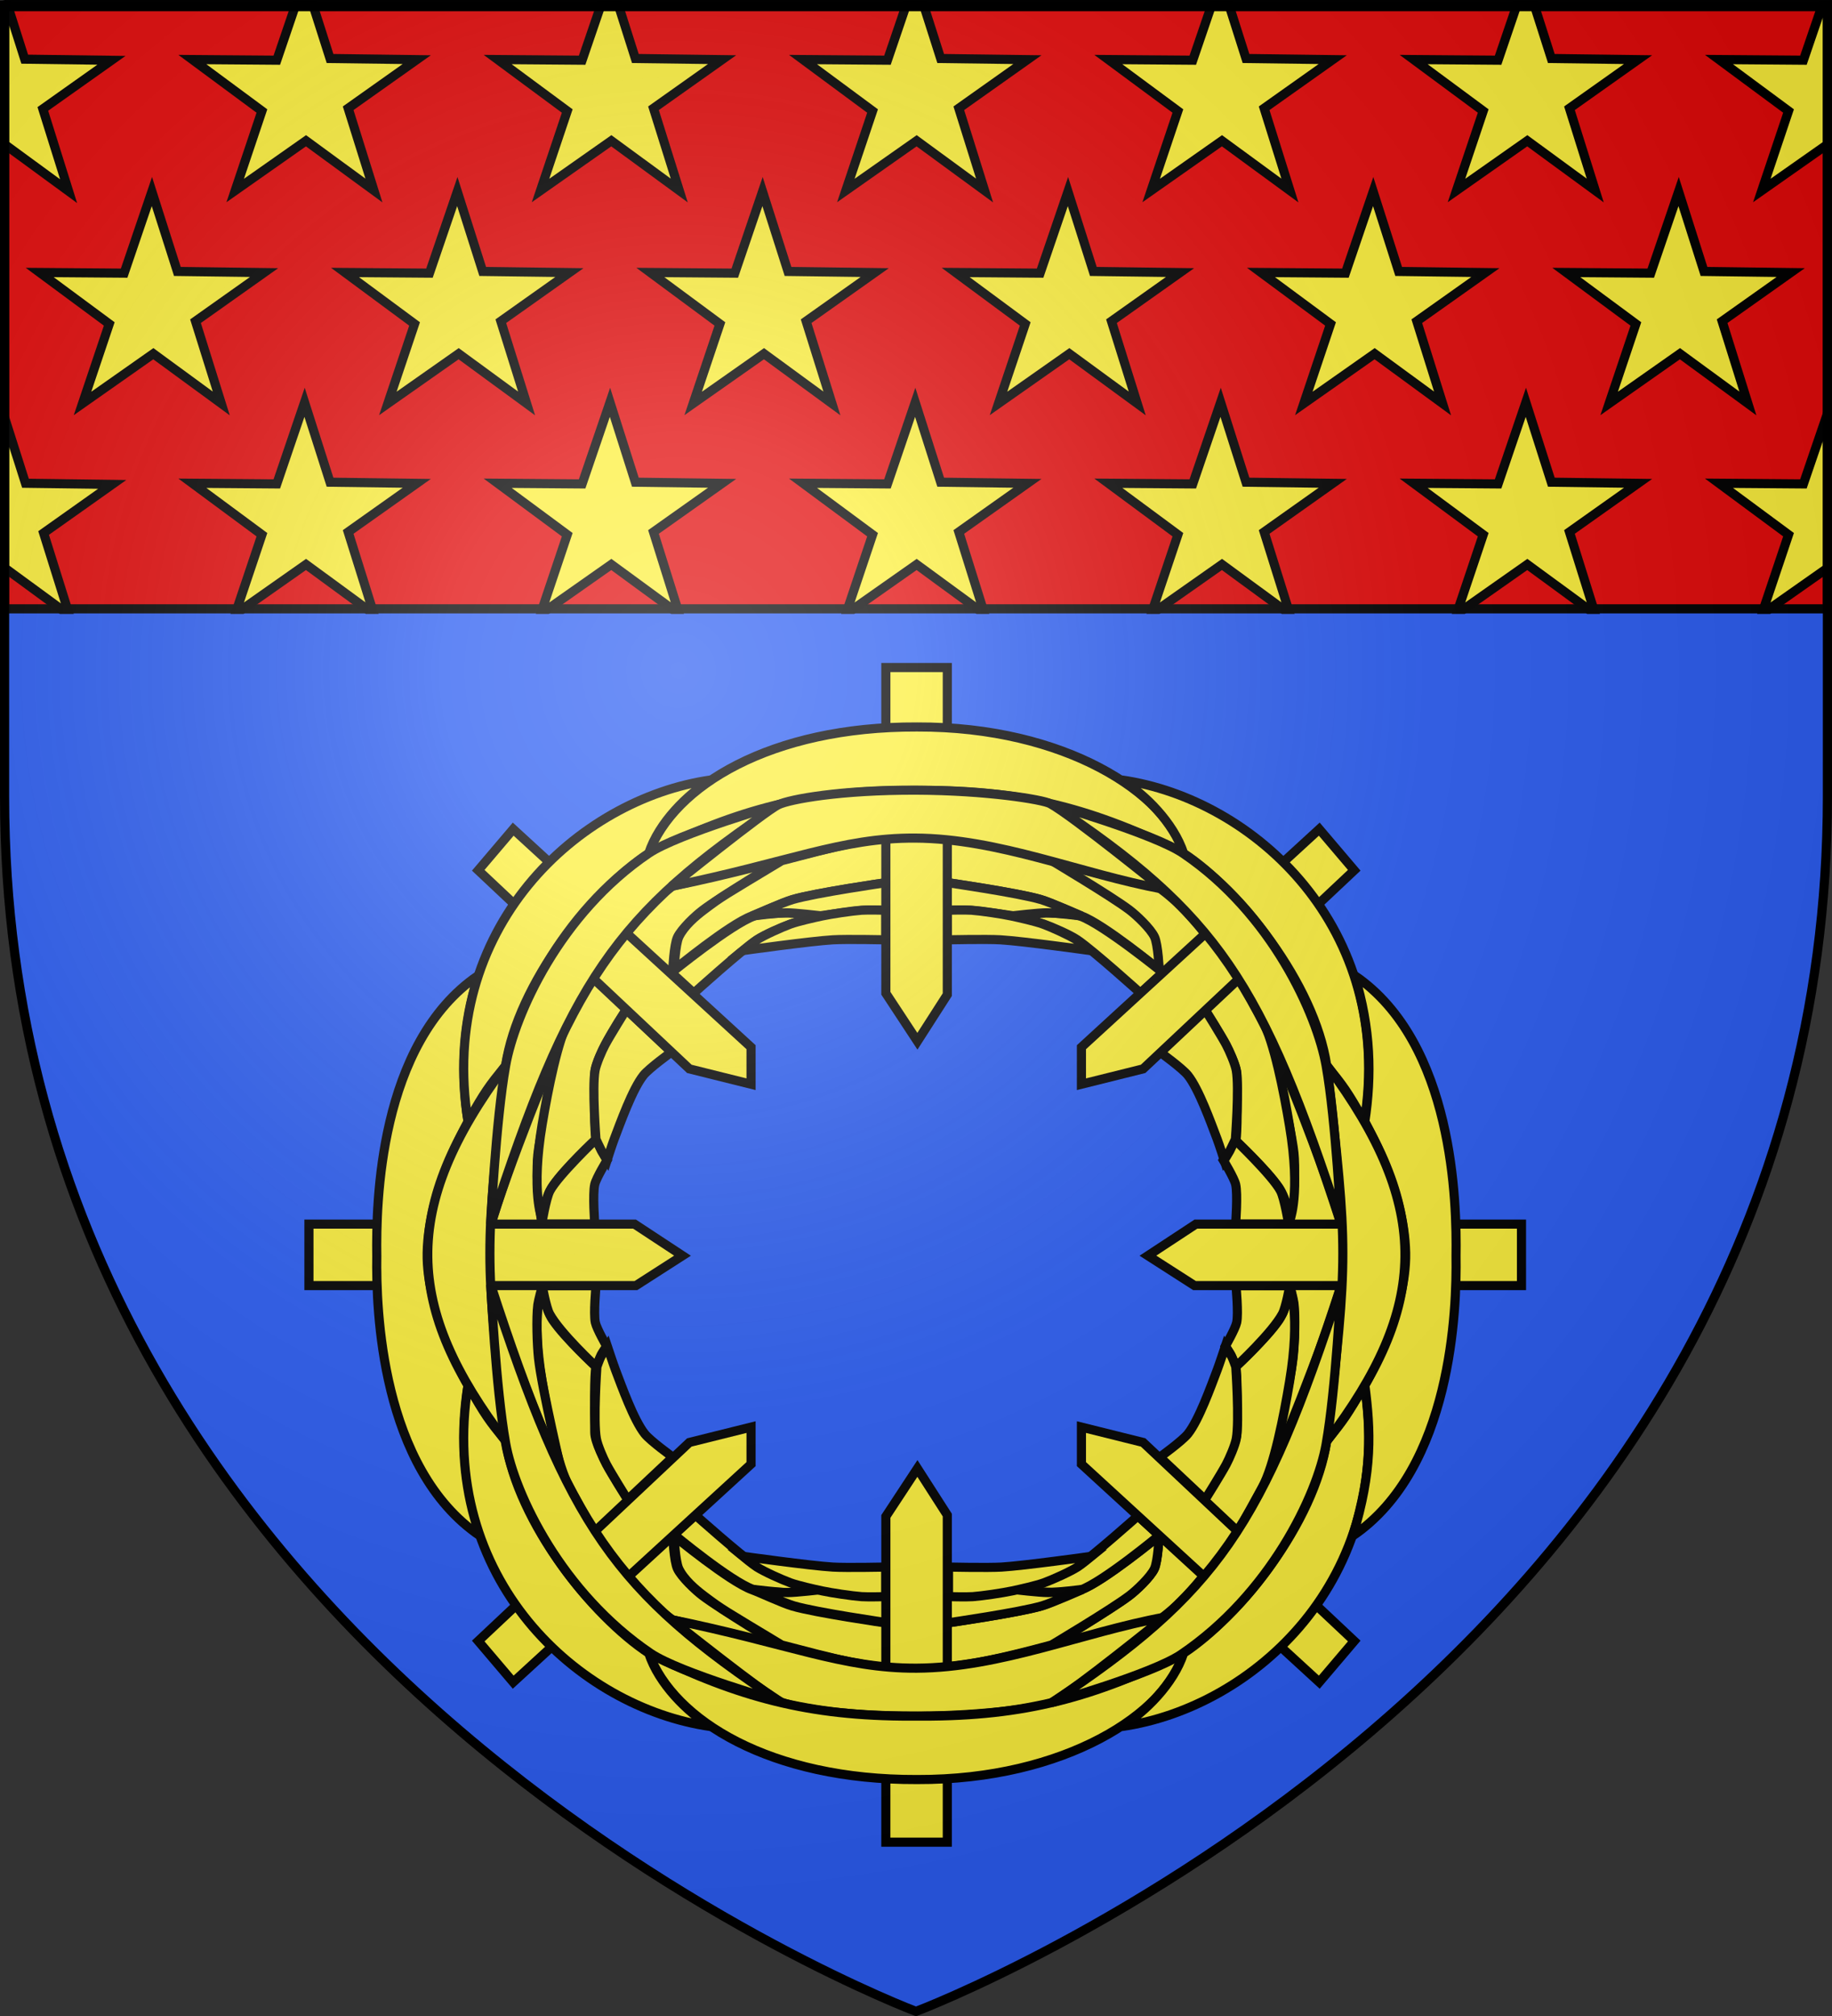 <?xml version="1.0" encoding="utf-8"?>
<!-- Generator: Adobe Illustrator 16.0.0, SVG Export Plug-In . SVG Version: 6.00 Build 0)  -->
<!DOCTYPE svg PUBLIC "-//W3C//DTD SVG 1.1//EN" "http://www.w3.org/Graphics/SVG/1.1/DTD/svg11.dtd">
<svg version="1.1" id="Calque_1" xmlns="http://www.w3.org/2000/svg" xmlns:xlink="http://www.w3.org/1999/xlink" x="0px" y="0px"
	 width="600px" height="660.104px" viewBox="0 0 600 660.104" enable-background="new 0 0 600 660.104" xml:space="preserve">
<rect x="0" y="0" width="600" height="660.104" fill="#333333" stroke="none"/>
<g id="Fond" xmlns:svg="http://www.w3.org/2000/svg">
	<path id="path2855" fill="#2B5DF2" d="M300,658.5c0,0,298.5-112.32,298.5-397.772c0-285.451,0-258.552,0-258.552H1.5v258.552
		C1.5,546.18,300,658.5,300,658.5z"/>
</g>
<g id="Plessage">
	<path fill="#FCEF3C" stroke="#000000" stroke-width="2.989" d="M415.688,482.572c1.435-1.828,18.365-43.528,23.513-61.628v-20.192
		c-4.573-16.539-21.691-59.379-23.711-62.298c0,0,7.275,29.704,8.282,38.951c0.498,4.576,0.132,13.428-0.674,17.96
		c-0.23,1.295-0.675,5.387-0.675,5.387v20.192c0,0,1.166,4.189,1.349,5.625c0.551,4.342,0.244,13.157-0.225,17.51
		C422.497,453.844,415.688,482.572,415.688,482.572z"/>
	<path fill="#FCEF3C" stroke="#000000" stroke-width="2.989" d="M177.49,421.518c0,0-3.649,8.418,0.074,30.762
		c1.929,11.585,5.108,27.672,8.904,34.576c6.855,12.463,7.631,14.23,13.809,22.101c6.636,8.459,11.428,15.114,19.982,21.345
		l35.226,8.345c0,0-19.36-11.689-25.372-16.221c-2.41-1.813-6.927-6.106-8.231-8.831c-1.175-2.452-1.551-10.768-1.551-10.768
		l-14.497-11.847c0,0-10.949-15.836-11.041-21.986c-0.299-20.207,0.394-21.547,0.394-21.547s-10.129-9.342-14.153-15.276
		C178.336,428.188,177.49,421.518,177.49,421.518z"/>
	<path fill="#FCEF3C" stroke="#000000" stroke-width="2.989" d="M184.224,483.147c-1.432-1.829-18.362-43.53-23.508-61.63v-20.193
		c4.572-16.536,21.69-59.379,23.709-62.299c0,0-7.275,29.705-8.282,38.952c-0.497,4.578-0.133,13.429,0.674,17.961
		c0.229,1.294,0.674,5.386,0.674,5.386v20.193c0,0-1.165,4.19-1.348,5.625c-0.551,4.344-0.243,13.156,0.226,17.51
		C177.418,454.419,184.224,483.147,184.224,483.147z"/>
	<path fill="#FCEF3C" stroke="#000000" stroke-width="2.989" d="M422.424,421.518c0,0,3.649,8.418-0.072,30.762
		c-1.931,11.585-5.111,27.672-8.905,34.576c-6.854,12.463-7.632,14.23-13.811,22.101c-6.636,8.459-11.428,15.114-19.979,21.345
		l-35.229,8.345c0,0,19.361-11.689,25.373-16.221c2.411-1.813,6.927-6.106,8.232-8.831c1.175-2.452,1.548-10.768,1.548-10.768
		l14.499-11.847c0,0,10.95-15.836,11.042-21.986c0.298-20.207-0.393-21.547-0.393-21.547s10.126-9.342,14.15-15.276
		C421.578,428.188,422.424,421.518,422.424,421.518z"/>
	<path fill="#FCEF3C" stroke="#000000" stroke-width="2.989" d="M422.424,399.45c0,0,3.649-8.417-0.072-30.762
		c-1.931-11.583-5.111-27.672-8.905-34.574c-6.854-12.465-7.632-14.229-13.811-22.101c-6.636-8.459-11.428-15.115-19.979-21.346
		l-35.229-8.344c0,0,19.361,11.689,25.373,16.22c2.411,1.815,6.927,6.107,8.232,8.83c1.175,2.454,1.548,10.769,1.548,10.769
		l14.499,11.847c0,0,10.95,15.834,11.042,21.986c0.298,20.204-0.393,21.547-0.393,21.547s10.126,9.343,14.15,15.278
		C421.578,392.78,422.424,399.45,422.424,399.45z"/>
	<path fill="#FCEF3C" stroke="#000000" stroke-width="2.989" d="M177.487,398.896c0,0-3.647-8.419,0.074-30.763
		c1.932-11.582,5.111-27.672,8.906-34.575c6.854-12.461,7.631-14.226,13.808-22.098c6.636-8.459,11.428-15.115,19.981-21.346
		l35.228-8.343c0,0-19.36,11.689-25.372,16.219c-2.41,1.815-6.926,6.108-8.231,8.831c-1.176,2.453-1.551,10.768-1.551,10.768
		l-14.497,11.845c0,0-10.951,15.838-11.042,21.987c-0.298,20.207,0.394,21.548,0.394,21.548s-10.127,9.344-14.151,15.28
		C178.335,392.225,177.487,398.896,177.487,398.896z"/>
	<path fill="#FCEF3C" stroke="#000000" stroke-width="2.989" d="M220.782,317.472c0,0,18.2-14.952,25.476-17.593
		c2.686-0.975,9.875-4.375,13.32-5.388c7.461-2.194,30.607-5.537,30.607-5.537h20.069c0,0,23.146,3.342,30.605,5.537
		c3.446,1.014,10.638,4.413,13.321,5.388c7.276,2.641,25.477,17.593,25.477,17.593s-0.375-8.314-1.553-10.769
		c-1.303-2.721-5.819-7.015-8.229-8.83c-6.01-4.53-25.447-16.102-25.447-16.102c-14.825-3.995-29.661-7.724-44.756-7.799
		c-15.052-0.074-27.261,3.563-43.655,7.799c-19.273,11.636-19.337,11.499-25.446,16.102c-2.81,2.114-6.526,5.275-8.231,8.83
		c-1.174,2.454-1.551,10.769-1.551,10.769"/>
	<path fill="#FCEF3C" stroke="#000000" stroke-width="2.989" d="M220.752,502.826c0,0,18.202,14.954,25.477,17.595
		c2.685,0.974,9.874,4.374,13.321,5.388c7.459,2.194,30.607,5.535,30.607,5.535h20.07c0,0,23.143-3.341,30.604-5.535
		c3.446-1.014,10.639-4.414,13.321-5.388c7.274-2.641,25.478-17.595,25.478-17.595s-0.377,8.315-1.551,10.768
		c-1.306,2.725-5.822,7.018-8.232,8.831c-6.013,4.531-25.445,16.104-25.445,16.104c-14.827,3.995-29.663,7.723-44.757,7.798
		c-15.053,0.075-27.262-3.562-43.655-7.798c-19.272-11.636-19.335-11.5-25.446-16.104c-2.809-2.114-6.526-5.272-8.23-8.831
		c-1.176-2.452-1.551-10.768-1.551-10.768"/>
	<path fill="#FCEF3C" stroke="#000000" stroke-width="2.989" d="M177.427,400.752h17.366c0,0-0.759-9.854,0-13.018
		c0.52-2.164,4.041-7.933,4.041-7.933s-1.338-2.139-1.795-2.994c-0.456-0.854-1.854-3.839-1.854-3.839s-12.455,11.896-15.095,16.913
		C178.785,392.359,177.427,400.752,177.427,400.752z"/>
	<path fill="#FCEF3C" stroke="#000000" stroke-width="2.989" d="M422.049,400.752h-17.365c0,0,0.758-9.854,0-13.018
		c-0.52-2.164-4.043-7.933-4.043-7.933s1.34-2.139,1.799-2.994c0.455-0.854,1.852-3.839,1.852-3.839s12.457,11.896,15.097,16.913
		C420.689,392.359,422.049,400.752,422.049,400.752z"/>
	<path fill="#FCEF3C" stroke="#000000" stroke-width="2.989" d="M422.424,420.944c0,0-1.281,7.062-2.394,9.145
		c-3.329,6.246-15.301,17.357-15.301,17.357s-1.122-2.987-1.609-3.929c-0.384-0.74-1.797-2.806-1.797-2.806s3.248-5.648,3.705-7.745
		c0.636-2.938-0.225-12.022-0.225-12.022H422.424z"/>
	<path fill="#FCEF3C" stroke="#000000" stroke-width="2.989" d="M177.579,420.944c0,0,1.283,7.062,2.395,9.145
		c3.331,6.246,15.301,17.357,15.301,17.357s1.122-2.987,1.611-3.929c0.385-0.74,1.796-2.806,1.796-2.806s-3.249-5.648-3.704-7.745
		c-0.639-2.938,0.224-12.022,0.224-12.022H177.579z"/>
	<path fill="#FCEF3C" stroke="#000000" stroke-width="2.989" d="M220.786,502.408c0,0,18.411,15.295,25.862,17.924
		c2.692,0.953,11.374,1.046,11.374,1.046l11.078-0.974c0,0-7.989-1.773-10.552-2.692c-2.859-1.026-8.484-3.468-11-5.176
		c-5.317-3.604-19.787-16.52-19.787-16.52L220.786,502.408z"/>
	<path fill="#FCEF3C" stroke="#000000" stroke-width="2.989" d="M380.813,318.426c0,0-19.566-15.88-27.021-18.509
		c-2.689-0.951-11.372-1.045-11.372-1.045l-11.077,0.973c0,0,7.988,1.775,10.552,2.694c2.858,1.025,8.485,3.468,11,5.173
		c5.316,3.606,20.612,17.41,20.612,17.41L380.813,318.426z"/>
	<path fill="#FCEF3C" stroke="#000000" stroke-width="2.989" d="M219.92,318.426c0,0,19.567-15.88,27.02-18.509
		c2.692-0.952,11.374-1.045,11.374-1.045l11.077,0.973c0,0-7.989,1.775-10.551,2.694c-2.86,1.026-8.486,3.468-11,5.173
		c-5.317,3.606-20.613,17.41-20.613,17.41L219.92,318.426z"/>
	<path fill="#FCEF3C" stroke="#000000" stroke-width="2.989" d="M379.645,502.668c0,0-18.409,15.296-25.861,17.924
		c-2.691,0.95-11.127,0.639-11.127,0.639l-11.322-0.565c0,0,7.987-1.776,10.55-2.692c2.858-1.027,8.484-3.47,10.999-5.176
		c5.318-3.605,19.788-16.521,19.788-16.521L379.645,502.668z"/>
	<path fill="#FCEF3C" stroke="#000000" stroke-width="2.989" d="M219.92,344.423c0,0-7.329,5.282-9.188,7.614
		c-3.606,4.528-7.536,15.524-9.597,20.932c-0.635,1.664-2.302,6.833-2.302,6.833s-1.323-2.11-1.795-2.994
		c-0.441-0.824-1.854-3.839-1.854-3.839s-1.306-16.969-0.3-22.506c0.403-2.221,2.23-6.417,3.291-8.409
		c1.583-2.976,6.937-11.552,6.937-11.552L219.92,344.423z"/>
	<path fill="#FCEF3C" stroke="#000000" stroke-width="2.989" d="M379.863,344.423c0,0,7.328,5.282,9.188,7.614
		c3.605,4.528,7.536,15.524,9.597,20.932c0.636,1.664,2.301,6.833,2.301,6.833s1.325-2.11,1.795-2.994
		c0.441-0.824,1.855-3.839,1.855-3.839s1.306-16.969,0.298-22.506c-0.402-2.221-2.231-6.417-3.289-8.409
		c-1.581-2.976-6.939-11.552-6.939-11.552L379.863,344.423z"/>
	<path fill="#FCEF3C" stroke="#000000" stroke-width="2.989" d="M379.863,477.031c0,0,7.328-5.28,9.188-7.615
		c3.605-4.526,7.536-15.523,9.597-20.931c0.636-1.663,2.675-7.773,2.675-7.773s1.597,2.505,2.067,3.389
		c0.44,0.825,1.339,3.346,1.339,3.346s1.24,17.757,0.168,23.544c-0.409,2.223-2.231,6.417-3.289,8.412
		c-1.581,2.977-6.939,11.55-6.939,11.55L379.863,477.031z"/>
	<path fill="#FCEF3C" stroke="#000000" stroke-width="2.989" d="M220.356,477.031c0,0-7.329-5.28-9.188-7.615
		c-3.605-4.526-7.536-15.523-9.597-20.931c-0.634-1.663-2.674-7.773-2.674-7.773s-1.596,2.505-2.069,3.389
		c-0.439,0.825-1.337,3.346-1.337,3.346s-1.241,17.757-0.171,23.544c0.41,2.223,2.231,6.417,3.291,8.412
		c1.58,2.977,6.938,11.55,6.938,11.55L220.356,477.031z"/>
	<g>
		<g>
			<path fill="#FCEF3C" stroke="#000000" stroke-width="2.989" d="M290.127,522.22c0,0-5.056,0.109-6.735,0
				c-3.595-0.228-14.292-1.815-14.292-1.815s-8.298,0.979-11.078,0.974c-2.848-0.004-11.341-1.046-11.341-1.046
				s9.874,4.376,13.319,5.389c7.459,2.194,30.607,5.536,30.607,5.536h20.07"/>
		</g>
		<g>
			<path fill="#FCEF3C" stroke="#000000" stroke-width="2.989" d="M310.646,531.257c0,0,23.181-3.342,30.642-5.536
				c3.445-1.013,13.318-5.389,13.318-5.389s-8.495,1.042-11.339,1.046c-2.781,0.006-11.077-0.974-11.077-0.974
				s-10.699,1.588-14.295,1.815c-1.68,0.109-6.736,0-6.736,0h-21.032"/>
		</g>
	</g>
	<g>
		<g>
			<path fill="#FCEF3C" stroke="#000000" stroke-width="2.989" d="M289.736,297.99c0,0-5.056-0.107-6.735,0
				c-3.595,0.228-14.292,1.816-14.292,1.816s-8.298-0.979-11.078-0.974c-2.848,0.006-11.341,1.045-11.341,1.045
				s9.875-4.374,13.32-5.388c7.46-2.193,30.607-5.535,30.607-5.535h20.071"/>
		</g>
		<g>
			<path fill="#FCEF3C" stroke="#000000" stroke-width="2.989" d="M289.736,297.99h21.034c0,0,5.054-0.107,6.735,0
				c3.596,0.228,14.293,1.816,14.293,1.816s8.299-0.979,11.078-0.974c2.845,0.006,11.339,1.045,11.339,1.045
				s-9.874-4.374-13.318-5.388c-7.46-2.193-30.643-5.535-30.643-5.535"/>
		</g>
	</g>
	<path fill="#FCEF3C" stroke="#000000" stroke-width="2.989" d="M290.127,307.673c0,0-13.027-0.26-17.361,0
		c-7.409,0.441-29.472,3.528-29.472,3.528s3.332-2.725,4.545-3.489c2.572-1.619,8.147-4.126,11-5.173
		c2.52-0.925,7.781-2.104,10.409-2.663c3.199-0.68,9.684-1.649,12.946-1.886c1.979-0.144,7.933-0.001,7.933-0.001V307.673z"/>
	<path fill="#FCEF3C" stroke="#000000" stroke-width="2.989" d="M310.287,307.673c0,0,13.026-0.26,17.361,0
		c7.405,0.441,29.471,3.528,29.471,3.528s-3.331-2.725-4.542-3.489c-2.573-1.619-8.15-4.126-11-5.173
		c-2.523-0.925-7.785-2.104-10.412-2.663c-3.2-0.68-9.684-1.649-12.944-1.886c-1.979-0.144-7.934-0.001-7.934-0.001V307.673z"/>
	<path fill="#FCEF3C" stroke="#000000" stroke-width="2.989" d="M290.127,513.033c0,0-13.027,0.257-17.361,0
		c-7.407-0.442-29.472-3.529-29.472-3.529s3.332,2.727,4.545,3.487c2.571,1.62,8.148,4.127,11,5.172
		c2.521,0.926,7.781,2.106,10.411,2.663c3.199,0.68,9.682,1.65,12.944,1.889c1.979,0.143,7.933,0,7.933,0V513.033z"/>
	<path fill="#FCEF3C" stroke="#000000" stroke-width="2.989" d="M310.646,513.033c0,0,13.025,0.257,17.358,0
		c7.408-0.442,29.475-3.529,29.475-3.529s-3.333,2.727-4.546,3.487c-2.57,1.62-8.149,4.127-11.001,5.172
		c-2.521,0.926-7.78,2.106-10.41,2.663c-3.199,0.68-9.682,1.65-12.945,1.889c-1.978,0.143-7.931,0-7.931,0V513.033z"/>
	<g>
		<polygon fill="#FCEF3C" stroke="#000000" stroke-width="2.989" points="168.079,271.446 245.977,342.834 245.977,354.956 
			225.773,349.927 156.629,284.916 		"/>
		<polygon fill="#FCEF3C" stroke="#000000" stroke-width="2.989" points="432.077,271.446 354.181,342.834 354.181,354.956 
			374.385,349.927 443.527,284.916 		"/>
		<polygon fill="#FCEF3C" stroke="#000000" stroke-width="2.989" points="432.077,550.711 354.181,479.325 354.181,467.203 
			374.385,472.231 443.527,537.241 		"/>
		<polygon fill="#FCEF3C" stroke="#000000" stroke-width="2.989" points="168.079,550.711 245.977,479.325 245.977,467.203 
			225.773,472.231 156.629,537.241 		"/>
		<polygon fill="#FCEF3C" stroke="#000000" stroke-width="2.989" points="101.18,400.752 207.813,400.752 223.527,411.085 
			208.262,420.879 101.18,420.879 		"/>
		<polygon fill="#FCEF3C" stroke="#000000" stroke-width="2.989" points="498.302,400.752 391.67,400.752 375.955,411.085 
			391.222,420.879 498.302,420.879 		"/>
		<polygon fill="#FCEF3C" stroke="#000000" stroke-width="2.989" points="290.127,218.541 290.127,325.173 300.461,340.887 
			310.254,325.623 310.254,218.541 		"/>
		<polygon fill="#FCEF3C" stroke="#000000" stroke-width="2.989" points="290.127,603.09 290.127,496.458 300.461,480.744 
			310.254,496.01 310.254,603.09 		"/>
	</g>
	<g>
		<path fill="#FCEF3C" stroke="#000000" stroke-width="2.989" d="M381.365,529.429c-26.93,5.003-53.721,16.568-81.174,16.704
			c-24.216,0.12-42.093-8.149-80.4-15.927c0,0,30.9,24.546,35.693,26.856c3.686,1.778,20.35,4.845,45.094,4.762
			c23.07-0.079,41.392-3.082,43.853-4.405C351.487,553.63,381.365,529.429,381.365,529.429z"/>
		<path id="Courbe_Nord" fill="#FCEF3C" stroke="#000000" stroke-width="2.989" d="M212.472,279.359L212.472,279.359
			c29.295-14.366,52.25-20.64,85.812-20.597c0.953,0.001,2.86,0.001,3.815,0c33.561-0.043,56.254,6.23,85.551,20.597l0,0
			c-5.389-19.306-38.521-41.539-87.347-41.362C252.486,237.82,220.608,257.304,212.472,279.359z"/>
		<path fill="#FCEF3C" stroke="#000000" stroke-width="2.989" d="M157.222,502.826c-6.541-21.594-5.868-34.278-3.96-49.319
			c0,0-13.718-23.738-13.356-43.326c0.395-21.401,13.44-42.553,13.356-43.102c-2.244-14.816-2.02-30.306,3.368-47.735
			c-32.55,22.157-33.489,74.666-33.225,91.892C123.141,428.464,124.67,480.67,157.222,502.826z"/>
		<path fill="#FCEF3C" stroke="#000000" stroke-width="2.989" d="M232.752,255.349c-43.347,6.22-89.592,48.424-79.49,111.73
			c5.837-10.102,6.51-11.031,12.348-18.261c4.04-26.862,28.453-57.335,46.862-69.459
			C215.764,269.258,225.175,260.072,232.752,255.349z"/>
		<path fill="#FCEF3C" stroke="#000000" stroke-width="2.989" d="M367.37,255.349c43.345,6.22,89.588,48.424,79.487,111.73
			c-5.835-10.102-6.511-11.031-12.347-18.261c-4.04-26.862-28.454-57.335-46.861-69.459
			C384.357,269.258,374.945,260.072,367.37,255.349z"/>
		<path id="Courbe_Nord_1_" fill="#FCEF3C" stroke="#000000" stroke-width="2.989" d="M212.472,541.227L212.472,541.227
			c29.295,14.368,52.25,20.639,85.812,20.598c0.953,0,2.86,0,3.815,0c33.561,0.044,56.254-6.229,85.551-20.598l0,0
			c-5.389,19.308-38.521,41.539-87.347,41.362C252.486,582.766,220.608,563.282,212.472,541.227z"/>
		<path fill="#FCEF3C" stroke="#000000" stroke-width="2.989" d="M232.752,565.239c-43.347-6.222-89.592-48.427-79.49-111.732
			c5.837,10.103,6.51,11.031,12.348,18.26c4.04,26.862,28.453,57.337,46.862,69.46C215.764,551.33,225.175,560.516,232.752,565.239z
			"/>
		<path fill="#FCEF3C" stroke="#000000" stroke-width="2.989" d="M367.37,565.239c43.345-6.222,89.588-48.427,79.487-111.732
			c-5.835,10.103-6.511,11.031-12.347,18.26c-4.04,26.862-28.454,57.337-46.861,69.46
			C384.357,551.33,374.945,560.516,367.37,565.239z"/>
		<path fill="#FCEF3C" stroke="#000000" stroke-width="2.989" d="M443.051,502.826c6.54-21.594,5.867-34.278,3.96-49.319
			c0,0,13.718-23.738,13.356-43.326c-0.395-21.401-13.441-42.553-13.356-43.102c2.243-14.816,2.019-30.306-3.368-47.735
			c32.551,22.157,33.488,74.666,33.225,91.892C477.131,428.464,475.601,480.67,443.051,502.826z"/>
		<path fill="#FCEF3C" stroke="#000000" stroke-width="2.989" d="M165.61,348.818c-6.884,61.475-6.884,61.475,0,122.948
			C132.385,428.027,130.813,395.588,165.61,348.818z"/>
		<path fill="#FCEF3C" stroke="#000000" stroke-width="2.989" d="M434.628,348.818c6.884,61.475,6.884,61.475,0,122.948
			C467.853,428.027,469.424,395.588,434.628,348.818z"/>
		<path fill="#FCEF3C" stroke="#000000" stroke-width="2.989" d="M255.484,263.249c0,0-33.502,9.679-43.012,16.11
			c-29.127,19.7-43.88,52.726-46.862,69.459c-3.256,18.261-4.895,51.934-4.895,51.934
			C186.487,321.508,201.302,299.284,255.484,263.249z"/>
		<path fill="#FCEF3C" stroke="#000000" stroke-width="2.989" d="M344.431,263.249c0,0,33.502,9.679,43.014,16.11
			c29.126,19.7,43.877,52.726,46.862,69.459c3.254,18.261,4.895,51.934,4.895,51.934
			C413.427,321.508,398.611,299.284,344.431,263.249z"/>
		<path fill="#FCEF3C" stroke="#000000" stroke-width="2.989" d="M344.431,557.419c0,0,32.886-9.359,42.396-15.792
			c29.127-19.7,44.494-52.016,47.479-68.748c3.254-18.262,4.895-51.935,4.895-51.935
			C413.427,500.188,398.611,521.386,344.431,557.419z"/>
		<path fill="#FCEF3C" stroke="#000000" stroke-width="2.989" d="M255.484,557.063c0,0-32.886-9.359-42.396-15.793
			c-29.128-19.699-44.496-52.014-47.478-68.748c-3.256-18.26-4.895-51.933-4.895-51.933
			C186.487,499.833,201.302,521.029,255.484,557.063z"/>
		<path fill="#FCEF3C" stroke="#000000" stroke-width="2.989" d="M380.848,291.075c-26.93-5.002-53.721-16.569-81.176-16.704
			c-24.215-0.12-41.443,8.017-79.751,15.794c0,0,30.251-24.414,35.044-26.725c3.686-1.777,20.35-4.845,45.096-4.761
			c23.07,0.079,41.392,3.082,43.851,4.405C350.967,266.874,380.848,291.075,380.848,291.075z"/>
	</g>
</g>
<g id="Chef">
	<path id="chef" fill="#E20909" stroke="#010101" stroke-width="3" d="M1.5,0.823c0,0,0,15.719,0,198.497h596.997V1.5H1.5V0.823"/>
	<g>
		<polygon fill="#FCEF3C" stroke="#000000" stroke-width="2.989" points="562.982,19.494 585.764,36.34 577.014,62.369 
			598.498,47.278 598.498,1.677 596.799,1.677 590.638,19.711 		"/>
		<polygon fill="#FCEF3C" stroke="#000000" stroke-width="2.989" points="458.078,88.865 449.734,62.711 440.642,89.423 
			412.986,89.206 435.767,106.052 427.017,132.081 450.203,115.793 472.453,132.081 464.016,105.152 486.483,89.237 		"/>
		<polygon fill="#FCEF3C" stroke="#000000" stroke-width="2.989" points="390.645,19.711 362.989,19.494 385.77,36.34 
			377.021,62.369 400.207,46.082 422.456,62.369 414.02,35.44 436.487,19.525 408.082,19.153 402.527,1.677 396.807,1.677 		"/>
		<polygon fill="#FCEF3C" stroke="#000000" stroke-width="2.989" points="114.029,174.152 136.497,158.237 108.092,157.865 
			99.748,131.711 90.655,158.423 63,158.206 85.78,175.052 77.563,199.497 79.285,199.497 100.217,184.793 120.303,199.497 
			121.971,199.497 		"/>
		<polygon fill="#FCEF3C" stroke="#000000" stroke-width="2.989" points="490.642,19.711 462.986,19.494 485.767,36.34 
			477.017,62.369 500.203,46.082 522.453,62.369 514.016,35.44 536.483,19.525 508.078,19.153 502.503,1.677 496.781,1.677 		"/>
		<polygon fill="#FCEF3C" stroke="#000000" stroke-width="2.989" points="214.025,174.152 236.494,158.237 208.089,157.865 
			199.776,131.711 190.651,158.423 162.996,158.206 185.776,175.052 177.56,199.497 179.282,199.497 200.214,184.793 
			220.299,199.497 221.967,199.497 		"/>
		<polygon fill="#FCEF3C" stroke="#000000" stroke-width="2.989" points="414.02,174.152 436.487,158.237 408.082,157.865 
			399.77,131.711 390.645,158.423 362.989,158.206 385.77,175.052 377.553,199.497 379.275,199.497 400.207,184.793 
			420.292,199.497 421.96,199.497 		"/>
		<polygon fill="#FCEF3C" stroke="#000000" stroke-width="2.989" points="514.016,174.152 536.483,158.237 508.078,157.865 
			499.734,131.711 490.642,158.423 462.986,158.206 485.767,175.052 477.549,199.497 479.271,199.497 500.203,184.793 
			520.289,199.497 521.957,199.497 		"/>
		<polygon fill="#FCEF3C" stroke="#000000" stroke-width="2.989" points="314.021,174.152 336.49,158.237 308.085,157.865 
			299.741,131.711 290.648,158.423 262.993,158.206 285.773,175.052 277.556,199.497 279.278,199.497 300.21,184.793 
			320.296,199.497 321.964,199.497 		"/>
		<polygon fill="#FCEF3C" stroke="#000000" stroke-width="2.989" points="558.075,88.865 549.763,62.711 540.638,89.423 
			512.982,89.206 535.764,106.052 527.014,132.081 550.2,115.793 572.449,132.081 564.013,105.152 586.48,89.237 		"/>
		<polygon fill="#FCEF3C" stroke="#000000" stroke-width="2.989" points="358.082,88.865 349.77,62.711 340.645,89.423 
			312.989,89.206 335.77,106.052 327.021,132.081 350.207,115.793 372.456,132.081 364.02,105.152 386.486,89.237 		"/>
		<path fill="#FCEF3C" stroke="#000000" stroke-width="2.989" d="M1.501,47.239l20.966,15.348L14.03,35.659l22.469-15.915
			L8.094,19.372L2.47,1.677H1.501C1.501,4.024,1.501,13.622,1.501,47.239z"/>
		<polygon fill="#FCEF3C" stroke="#000000" stroke-width="2.989" points="579.269,199.497 598.498,185.989 598.498,135.414 
			590.638,158.423 562.982,158.206 585.764,175.052 577.546,199.497 		"/>
		<polygon fill="#FCEF3C" stroke="#000000" stroke-width="2.989" points="90.655,19.711 63,19.494 85.78,36.34 77.03,62.369 
			100.217,46.082 122.467,62.369 114.029,35.44 136.497,19.525 108.092,19.153 102.516,1.677 96.794,1.677 		"/>
		<path fill="#FCEF3C" stroke="#000000" stroke-width="2.989" d="M20.084,199.497h2.03l-7.833-25l22.469-15.915L8.345,158.21
			l-6.842-21.528c0,14.758,0,31.105,0,49.212L20.084,199.497z"/>
		<polygon fill="#FCEF3C" stroke="#000000" stroke-width="2.989" points="58.092,88.865 49.748,62.711 40.655,89.423 13,89.206 
			35.78,106.052 27.03,132.081 50.217,115.793 72.467,132.081 64.029,105.152 86.497,89.237 		"/>
		<polygon fill="#FCEF3C" stroke="#000000" stroke-width="2.989" points="290.648,19.711 262.993,19.494 285.773,36.34 
			277.023,62.369 300.21,46.082 322.46,62.369 314.021,35.44 336.49,19.525 308.085,19.153 302.51,1.677 296.788,1.677 		"/>
		<polygon fill="#FCEF3C" stroke="#000000" stroke-width="2.989" points="258.085,88.865 249.741,62.711 240.648,89.423 
			212.993,89.206 235.773,106.052 227.023,132.081 250.21,115.793 272.46,132.081 264.022,105.152 286.49,89.237 		"/>
		<polygon fill="#FCEF3C" stroke="#000000" stroke-width="2.989" points="190.651,19.711 162.996,19.494 185.776,36.34 
			177.027,62.369 200.214,46.082 222.463,62.369 214.025,35.44 236.494,19.525 208.089,19.153 202.534,1.677 196.813,1.677 		"/>
		<polygon fill="#FCEF3C" stroke="#000000" stroke-width="2.989" points="158.089,88.865 149.776,62.711 140.651,89.423 
			112.996,89.206 135.776,106.052 127.027,132.081 150.214,115.793 172.463,132.081 164.025,105.152 186.494,89.237 		"/>
	</g>
</g>
<g id="Habillage">
	<g id="layer2">
		
			<radialGradient id="path2875_1_" cx="-642.781" cy="770.823" r="300" gradientTransform="matrix(1.353 0 0 -1.349 1091.85 1259.342)" gradientUnits="userSpaceOnUse">
			<stop  offset="0" style="stop-color:#FFFFFF;stop-opacity:0.314"/>
			<stop  offset="0.19" style="stop-color:#FFFFFF;stop-opacity:0.251"/>
			<stop  offset="0.6" style="stop-color:#6B6B6B;stop-opacity:0.126"/>
			<stop  offset="1" style="stop-color:#000000;stop-opacity:0.126"/>
		</radialGradient>
		<path id="path2875" fill="url(#path2875_1_)" d="M300,658.5c0,0,298.5-112.32,298.5-397.772c0-285.451,0-258.551,0-258.551H1.5
			v258.551C1.5,546.18,300,658.5,300,658.5z"/>
	</g>
	<g id="layer1">
		<path id="path1411" fill="none" stroke="#000000" stroke-width="3" d="M300,658.5c0,0-298.5-112.32-298.5-397.771
			c0-285.452,0-258.552,0-258.552h597v258.552C598.5,546.18,300,658.5,300,658.5z"/>
	</g>
</g>
</svg>
